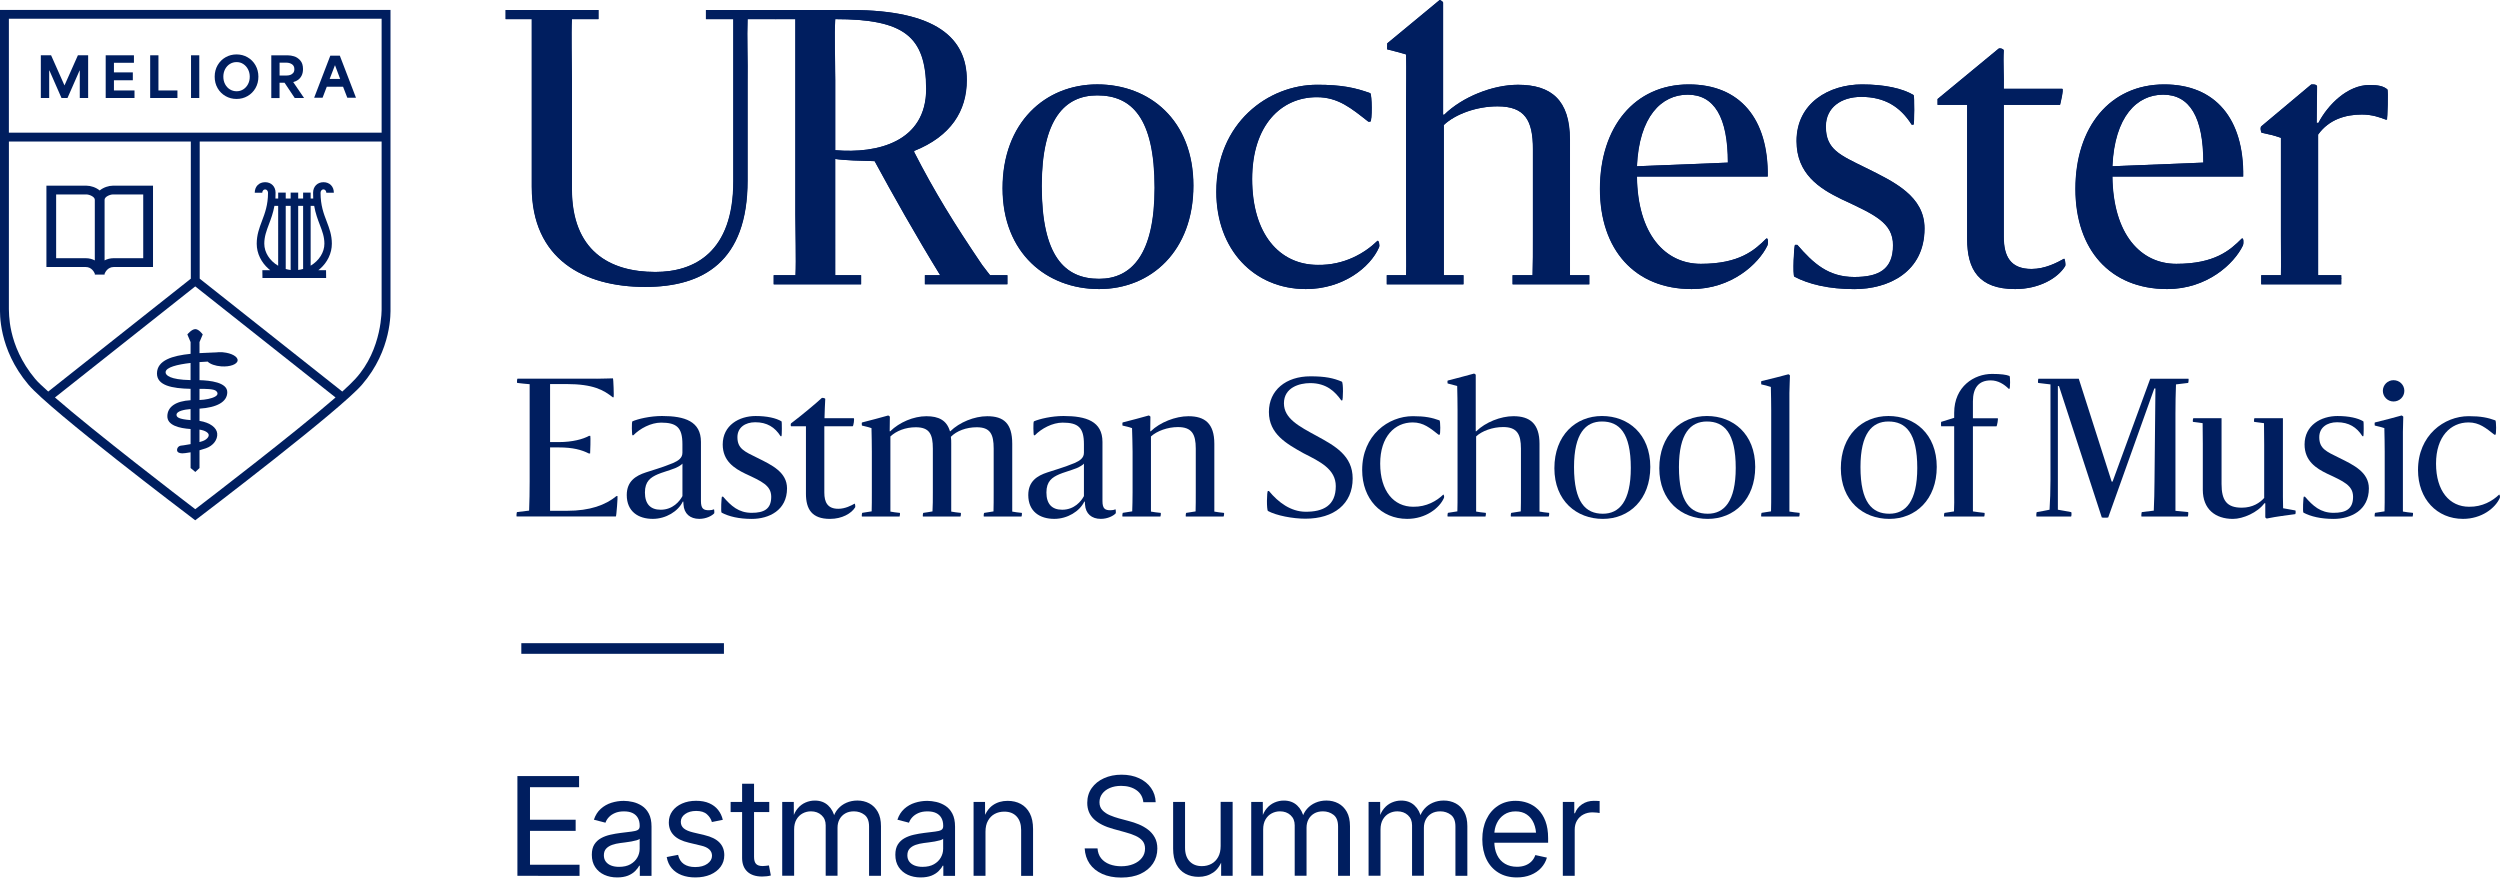 <?xml version="1.0" encoding="utf-8"?>
<!-- Generator: Adobe Illustrator 29.6.1, SVG Export Plug-In . SVG Version: 9.03 Build 0)  -->
<svg version="1.1" id="Layer_1" xmlns="http://www.w3.org/2000/svg" xmlns:xlink="http://www.w3.org/1999/xlink" x="0px" y="0px"
	 viewBox="0 0 971.19 340.91" style="enable-background:new 0 0 971.19 340.91;" xml:space="preserve">
<g>
	<rect x="202.52" y="249.86" style="fill:#001E5F;" width="78.71" height="4.13"/>
	<g>
		<path style="fill:#001E5F;" d="M201,340.24v-38.76h23.96v4.32h-19.07v12.64h17.74v4.34h-17.74v13.14h19.25v4.32H201z"/>
		<path style="fill:#001E5F;" d="M239.74,340.86c-1.84,0-3.5-0.34-4.98-1.01c-1.48-0.68-2.66-1.67-3.54-2.99
			c-0.88-1.32-1.31-2.92-1.31-4.81c0-1.65,0.33-2.98,0.98-4.01c0.65-1.02,1.52-1.83,2.6-2.43c1.08-0.6,2.29-1.04,3.62-1.34
			s2.67-0.53,4.02-0.7c1.75-0.23,3.16-0.4,4.23-0.52c1.07-0.12,1.86-0.33,2.37-0.61c0.51-0.29,0.77-0.78,0.77-1.5v-0.18
			c0-1.16-0.23-2.16-0.69-2.99c-0.46-0.83-1.14-1.47-2.04-1.91c-0.9-0.44-2.02-0.66-3.36-0.66c-1.37,0-2.54,0.21-3.52,0.64
			c-0.98,0.43-1.78,0.97-2.39,1.64c-0.62,0.67-1.04,1.37-1.29,2.12l-4.5-1.17c0.59-1.75,1.48-3.16,2.68-4.23
			c1.2-1.07,2.57-1.85,4.12-2.34c1.55-0.49,3.15-0.74,4.8-0.74c1.11,0,2.29,0.14,3.54,0.43c1.25,0.29,2.42,0.79,3.52,1.5
			c1.1,0.71,2,1.72,2.69,3.03c0.69,1.31,1.04,3,1.04,5.06v19.12h-4.55v-3.95h-0.26c-0.33,0.68-0.85,1.37-1.56,2.08
			c-0.71,0.71-1.64,1.31-2.78,1.78C242.78,340.62,241.39,340.86,239.74,340.86z M240.5,336.75c1.75,0,3.22-0.33,4.4-1
			c1.18-0.67,2.07-1.54,2.68-2.61c0.61-1.08,0.91-2.2,0.91-3.38v-3.9c-0.19,0.21-0.58,0.4-1.18,0.57c-0.6,0.17-1.29,0.33-2.08,0.47
			c-0.79,0.14-1.57,0.26-2.34,0.35c-0.77,0.1-1.43,0.18-1.96,0.25c-1.11,0.14-2.15,0.38-3.12,0.71c-0.97,0.34-1.75,0.83-2.34,1.47
			c-0.59,0.64-0.88,1.51-0.88,2.6c0,0.97,0.26,1.79,0.77,2.46c0.51,0.67,1.21,1.17,2.09,1.51
			C238.31,336.58,239.33,336.75,240.5,336.75z"/>
		<path style="fill:#001E5F;" d="M270.11,340.86c-1.98,0-3.75-0.3-5.31-0.9c-1.56-0.6-2.84-1.49-3.85-2.67
			c-1.01-1.18-1.66-2.64-1.95-4.37l4.42-0.83c0.36,1.61,1.11,2.8,2.25,3.58c1.14,0.77,2.6,1.16,4.38,1.16
			c1.99,0,3.58-0.43,4.77-1.29c1.19-0.86,1.78-1.89,1.78-3.08c0-1.01-0.36-1.84-1.08-2.5c-0.72-0.66-1.77-1.14-3.16-1.46l-4.76-1.14
			c-2.62-0.61-4.57-1.57-5.85-2.88c-1.28-1.31-1.93-2.98-1.93-5.01c0-1.65,0.46-3.1,1.37-4.36c0.91-1.26,2.16-2.24,3.76-2.95
			c1.6-0.71,3.42-1.07,5.46-1.07c1.98,0,3.68,0.31,5.1,0.94c1.42,0.62,2.57,1.49,3.45,2.6c0.88,1.11,1.49,2.39,1.83,3.85l-4.24,0.86
			c-0.31-1.13-0.95-2.13-1.91-3c-0.96-0.88-2.36-1.31-4.2-1.31c-1.73,0-3.16,0.4-4.28,1.2c-1.12,0.8-1.68,1.8-1.68,3.02
			c0,1.08,0.39,1.93,1.17,2.58c0.78,0.64,1.98,1.15,3.59,1.54l4.4,1.04c2.64,0.62,4.58,1.58,5.84,2.88
			c1.26,1.29,1.89,2.93,1.89,4.93c0,1.7-0.48,3.2-1.43,4.5c-0.95,1.3-2.28,2.32-3.97,3.06
			C274.28,340.49,272.33,340.86,270.11,340.86z"/>
		<path style="fill:#001E5F;" d="M298.84,311.52v3.95h-15.01v-3.95H298.84z M288.3,304.47h4.63v28.43c0,1.23,0.26,2.13,0.77,2.69
			c0.51,0.56,1.37,0.85,2.59,0.85c0.31,0,0.7-0.03,1.16-0.08c0.46-0.05,0.88-0.1,1.26-0.16l0.75,3.9c-0.49,0.14-1.03,0.24-1.63,0.31
			s-1.18,0.1-1.76,0.1c-2.48,0-4.4-0.63-5.75-1.9c-1.35-1.27-2.03-3.05-2.03-5.36V304.47z"/>
		<path style="fill:#001E5F;" d="M303.87,340.24v-28.72h4.5l0.03,6.29h-0.42c0.43-1.53,1.08-2.79,1.94-3.8s1.86-1.76,3.02-2.26
			s2.35-0.75,3.6-0.75c2.12,0,3.85,0.64,5.2,1.92c1.35,1.28,2.22,2.93,2.6,4.94h-0.7c0.36-1.39,1-2.6,1.9-3.63
			c0.9-1.03,2-1.83,3.29-2.39s2.71-0.85,4.25-0.85c1.68,0,3.22,0.36,4.6,1.09c1.39,0.73,2.49,1.83,3.32,3.3s1.24,3.34,1.24,5.59
			v19.25h-4.63v-19.15c0-2.12-0.59-3.62-1.77-4.53c-1.18-0.9-2.55-1.35-4.11-1.35c-1.32,0-2.45,0.27-3.39,0.82
			c-0.95,0.55-1.68,1.3-2.2,2.26c-0.52,0.96-0.78,2.06-0.78,3.29v18.65h-4.6v-19.61c0-1.63-0.54-2.94-1.63-3.93
			c-1.08-0.99-2.45-1.48-4.1-1.48c-1.14,0-2.22,0.26-3.21,0.79s-1.8,1.32-2.41,2.37c-0.61,1.05-0.91,2.35-0.91,3.89v17.97H303.87z"
			/>
		<path style="fill:#001E5F;" d="M357.65,340.86c-1.84,0-3.5-0.34-4.98-1.01c-1.48-0.68-2.66-1.67-3.54-2.99
			c-0.88-1.32-1.31-2.92-1.31-4.81c0-1.65,0.33-2.98,0.98-4.01c0.65-1.02,1.52-1.83,2.6-2.43c1.08-0.6,2.29-1.04,3.62-1.34
			s2.67-0.53,4.02-0.7c1.75-0.23,3.16-0.4,4.23-0.52c1.07-0.12,1.86-0.33,2.37-0.61c0.51-0.29,0.77-0.78,0.77-1.5v-0.18
			c0-1.16-0.23-2.16-0.69-2.99c-0.46-0.83-1.14-1.47-2.04-1.91c-0.9-0.44-2.02-0.66-3.36-0.66c-1.37,0-2.54,0.21-3.52,0.64
			c-0.98,0.43-1.78,0.97-2.39,1.64c-0.62,0.67-1.04,1.37-1.29,2.12l-4.5-1.17c0.59-1.75,1.48-3.16,2.68-4.23
			c1.2-1.07,2.57-1.85,4.12-2.34c1.55-0.49,3.15-0.74,4.8-0.74c1.11,0,2.29,0.14,3.54,0.43c1.25,0.29,2.42,0.79,3.52,1.5
			c1.1,0.71,2,1.72,2.69,3.03c0.69,1.31,1.04,3,1.04,5.06v19.12h-4.55v-3.95h-0.26c-0.33,0.68-0.85,1.37-1.56,2.08
			c-0.71,0.71-1.64,1.31-2.78,1.78C360.69,340.62,359.29,340.86,357.65,340.86z M358.4,336.75c1.75,0,3.22-0.33,4.4-1
			c1.18-0.67,2.07-1.54,2.68-2.61c0.61-1.08,0.91-2.2,0.91-3.38v-3.9c-0.19,0.21-0.58,0.4-1.18,0.57c-0.6,0.17-1.29,0.33-2.08,0.47
			c-0.79,0.14-1.57,0.26-2.34,0.35c-0.77,0.1-1.43,0.18-1.96,0.25c-1.11,0.14-2.15,0.38-3.12,0.71c-0.97,0.34-1.75,0.83-2.34,1.47
			c-0.59,0.64-0.88,1.51-0.88,2.6c0,0.97,0.26,1.79,0.77,2.46c0.51,0.67,1.21,1.17,2.09,1.51
			C356.22,336.58,357.24,336.75,358.4,336.75z"/>
		<path style="fill:#001E5F;" d="M382.84,323.12v17.12h-4.63v-28.72h4.45l0.03,6.95h-0.78c0.88-2.64,2.14-4.52,3.77-5.66
			c1.63-1.14,3.55-1.7,5.75-1.7c1.94,0,3.65,0.4,5.14,1.21c1.48,0.81,2.64,2.02,3.49,3.64c0.84,1.62,1.26,3.66,1.26,6.13v18.16
			h-4.63v-17.79c0-2.25-0.58-4.01-1.74-5.27c-1.16-1.26-2.76-1.89-4.79-1.89c-1.39,0-2.63,0.29-3.73,0.88
			c-1.1,0.59-1.97,1.47-2.61,2.63C383.16,319.96,382.84,321.4,382.84,323.12z"/>
		<path style="fill:#001E5F;" d="M435.56,340.91c-2.83,0-5.29-0.47-7.38-1.42s-3.72-2.26-4.88-3.95c-1.16-1.69-1.8-3.68-1.93-5.97
			h4.99c0.11,1.54,0.57,2.83,1.4,3.86c0.83,1.03,1.93,1.8,3.29,2.32c1.36,0.51,2.86,0.77,4.49,0.77c1.79,0,3.38-0.29,4.77-0.86
			c1.39-0.57,2.5-1.37,3.3-2.41c0.81-1.03,1.21-2.23,1.21-3.6c0-1.21-0.33-2.21-0.99-3c-0.66-0.79-1.56-1.44-2.72-1.96
			c-1.15-0.52-2.47-0.98-3.97-1.38l-4.6-1.27c-3.31-0.9-5.84-2.17-7.57-3.81c-1.73-1.64-2.6-3.75-2.6-6.33
			c0-2.2,0.58-4.12,1.74-5.76s2.75-2.91,4.76-3.82c2.01-0.91,4.28-1.37,6.82-1.37c2.58,0,4.86,0.46,6.83,1.38
			c1.97,0.92,3.52,2.18,4.64,3.8c1.13,1.61,1.72,3.45,1.79,5.51h-4.79c-0.21-2.01-1.1-3.57-2.68-4.68
			c-1.58-1.11-3.56-1.67-5.96-1.67c-1.67,0-3.13,0.28-4.4,0.83c-1.27,0.55-2.25,1.31-2.95,2.26c-0.7,0.95-1.05,2.05-1.05,3.28
			c0,1.27,0.38,2.3,1.16,3.11c0.77,0.81,1.73,1.45,2.89,1.94c1.15,0.49,2.3,0.88,3.45,1.2l3.98,1.07c1.23,0.31,2.49,0.73,3.77,1.26
			c1.28,0.53,2.47,1.2,3.56,2.02c1.09,0.82,1.98,1.83,2.65,3.04c0.68,1.21,1.02,2.67,1.02,4.37c0,2.15-0.56,4.08-1.68,5.77
			c-1.12,1.7-2.73,3.04-4.83,4.02C441.03,340.42,438.51,340.91,435.56,340.91z"/>
		<path style="fill:#001E5F;" d="M465.64,340.63c-1.94,0-3.66-0.4-5.15-1.21c-1.49-0.81-2.66-2.02-3.5-3.64s-1.26-3.66-1.26-6.1
			v-18.16h4.63v17.77c0,2.27,0.58,4.04,1.75,5.29c1.17,1.26,2.77,1.89,4.8,1.89c1.37,0,2.61-0.3,3.71-0.9
			c1.1-0.6,1.97-1.48,2.61-2.64c0.64-1.16,0.96-2.59,0.96-4.29v-17.12h4.66v28.72h-4.47v-6.97h0.75c-0.9,2.67-2.18,4.57-3.82,5.68
			C469.67,340.07,467.78,340.63,465.64,340.63z"/>
		<path style="fill:#001E5F;" d="M486.07,340.24v-28.72h4.5l0.03,6.29h-0.42c0.43-1.53,1.08-2.79,1.94-3.8s1.86-1.76,3.02-2.26
			s2.35-0.75,3.6-0.75c2.12,0,3.85,0.64,5.2,1.92c1.35,1.28,2.22,2.93,2.6,4.94h-0.7c0.36-1.39,1-2.6,1.9-3.63
			c0.9-1.03,2-1.83,3.29-2.39s2.71-0.85,4.25-0.85c1.68,0,3.22,0.36,4.6,1.09c1.39,0.73,2.49,1.83,3.32,3.3s1.24,3.34,1.24,5.59
			v19.25h-4.63v-19.15c0-2.12-0.59-3.62-1.77-4.53c-1.18-0.9-2.55-1.35-4.11-1.35c-1.32,0-2.45,0.27-3.39,0.82
			c-0.95,0.55-1.68,1.3-2.2,2.26c-0.52,0.96-0.78,2.06-0.78,3.29v18.65h-4.6v-19.61c0-1.63-0.54-2.94-1.62-3.93
			c-1.08-0.99-2.45-1.48-4.1-1.48c-1.14,0-2.21,0.26-3.21,0.79c-1,0.53-1.8,1.32-2.41,2.37c-0.61,1.05-0.91,2.35-0.91,3.89v17.97
			H486.07z"/>
		<path style="fill:#001E5F;" d="M531.66,340.24v-28.72h4.5l0.03,6.29h-0.42c0.43-1.53,1.08-2.79,1.94-3.8s1.86-1.76,3.02-2.26
			s2.35-0.75,3.6-0.75c2.12,0,3.85,0.64,5.2,1.92c1.35,1.28,2.22,2.93,2.6,4.94h-0.7c0.36-1.39,1-2.6,1.9-3.63
			c0.9-1.03,2-1.83,3.29-2.39s2.71-0.85,4.25-0.85c1.68,0,3.22,0.36,4.6,1.09c1.39,0.73,2.49,1.83,3.32,3.3s1.24,3.34,1.24,5.59
			v19.25h-4.63v-19.15c0-2.12-0.59-3.62-1.77-4.53c-1.18-0.9-2.55-1.35-4.11-1.35c-1.32,0-2.45,0.27-3.39,0.82
			c-0.95,0.55-1.68,1.3-2.2,2.26c-0.52,0.96-0.78,2.06-0.78,3.29v18.65h-4.6v-19.61c0-1.63-0.54-2.94-1.62-3.93
			c-1.08-0.99-2.45-1.48-4.1-1.48c-1.14,0-2.21,0.26-3.21,0.79c-1,0.53-1.8,1.32-2.41,2.37c-0.61,1.05-0.91,2.35-0.91,3.89v17.97
			H531.66z"/>
		<path style="fill:#001E5F;" d="M589.26,340.86c-2.77,0-5.17-0.62-7.18-1.87c-2.01-1.25-3.56-2.98-4.63-5.2s-1.61-4.79-1.61-7.73
			s0.53-5.52,1.6-7.78c1.07-2.25,2.58-4.01,4.53-5.28c1.95-1.27,4.22-1.9,6.8-1.9c1.63,0,3.2,0.27,4.71,0.82
			c1.51,0.55,2.86,1.4,4.06,2.58s2.14,2.67,2.83,4.51c0.69,1.84,1.04,4.03,1.04,6.58v1.79h-22.58v-3.9h20.06l-2.11,1.4
			c0-1.89-0.31-3.56-0.92-5.02c-0.62-1.46-1.52-2.6-2.71-3.42c-1.19-0.82-2.65-1.24-4.38-1.24c-1.72,0-3.2,0.42-4.43,1.25
			c-1.24,0.83-2.19,1.94-2.85,3.32s-0.99,2.89-0.99,4.54v2.45c0,2.1,0.36,3.89,1.08,5.38s1.74,2.63,3.07,3.41
			c1.33,0.78,2.88,1.17,4.64,1.17c1.18,0,2.24-0.17,3.19-0.52c0.95-0.35,1.76-0.86,2.43-1.53c0.68-0.68,1.19-1.51,1.53-2.5l4.5,0.99
			c-0.43,1.51-1.19,2.84-2.26,4.01s-2.42,2.07-4.02,2.72C593.06,340.54,591.26,340.86,589.26,340.86z"/>
		<path style="fill:#001E5F;" d="M607.12,340.24v-28.72h4.45v4.42h0.26c0.54-1.46,1.47-2.63,2.78-3.51
			c1.32-0.88,2.83-1.33,4.55-1.33c0.36,0,0.77,0.01,1.22,0.03c0.45,0.02,0.8,0.04,1.04,0.05v4.66c-0.14-0.04-0.48-0.09-1.03-0.16
			c-0.55-0.07-1.13-0.1-1.76-0.1c-1.3,0-2.48,0.28-3.52,0.83c-1.05,0.55-1.87,1.33-2.47,2.34c-0.6,1.01-0.9,2.19-0.9,3.56v17.92
			H607.12z"/>
	</g>
	<g>
		<path style="fill:#001E5F;" d="M231.82,147.12c2.21,0,5.07-0.14,6.28-0.14c0.21,0,0.43,7.35,0.29,7.35h-0.36
			c-3.5-2.78-7.5-5.14-18.06-5.14h-6.28v22.55h3.35c5.35,0,9.49-1.14,11.78-2.43h0.5c0.14,0,0,6.85-0.07,6.85h-0.5
			c-2.85-1.43-6.21-2.35-11.71-2.35h-3.35v24.62h6.57c8.92,0,14.92-2.21,19.2-5.71h0.43c0.14,0-0.43,7.92-0.64,7.92H200.7
			c-0.14,0,0-1.71,0.14-1.71c1.71-0.21,3.21-0.36,4.71-0.57c0.14-2.78,0.21-8.28,0.21-11.35v-37.76c-1.85-0.14-3.14-0.29-4.85-0.5
			c-0.14,0-0.07-1.64,0.14-1.64H231.82z"/>
		<path style="fill:#001E5F;" d="M243.48,192.3c0-5.35,3.5-7.5,7.42-8.78c2.07-0.71,6.64-2,10.56-3.64c2.14-0.93,3.64-2,3.64-4
			v-3.35c0-6.42-2.21-8.35-8.28-8.35c-3.93,0-8.21,2.28-10.78,4.92h-0.36c-0.21,0-0.36-5.28,0-5.42c2.14-0.93,6.85-2.07,11.49-2.07
			c8.85,0,15.13,2.07,15.13,10.06v22.98c0,3.07,1.07,3.57,3.14,3.57c0.79,0,1.43-0.14,1.93-0.36c0.07-0.07,0.21,1.43,0.07,1.57
			c-0.86,0.93-3.07,2.14-5.78,2.14c-3.57,0-5.92-2-6.14-5.57c0-0.5-0.07-0.79-0.07-1.14h-0.21c-1.78,3.78-6.57,6.71-11.64,6.71
			C247.98,201.58,243.48,198.72,243.48,192.3z M265.11,192.73v-12.63c-0.36,0.5-1.57,1.21-2.86,1.78c-2.21,0.86-5.42,1.78-6.71,2.36
			c-2.78,1.21-5,2.71-5,7.07c0,4.42,2.07,6.71,6.14,6.71C261.39,198.01,264.03,194.72,265.11,192.73z"/>
		<path style="fill:#001E5F;" d="M280.33,199.15c-0.36-0.21-0.07-6.21,0.14-6.21h0.43c3.14,3.64,6.07,6.28,11.13,6.28
			c4.71,0,7.57-1.43,7.57-6.21c0-4.42-3.64-6-10.06-8.99c-4.28-2.07-8.78-4.93-8.78-11.35c0-7.49,6.42-11.06,12.78-11.06
			c4.42,0,7.92,0.79,10.06,2.07c0.21,0.21,0.14,5.78,0,5.78h-0.36c-2.21-3.5-5.28-5.43-9.85-5.43c-3.92,0-6.92,2.07-6.92,5.78
			c0,4.5,2.71,5.57,7.78,8.07c5.64,2.78,11.49,5.57,11.49,11.85c0,8.49-7,11.85-13.7,11.85
			C287.04,201.58,283.19,200.65,280.33,199.15z"/>
		<path style="fill:#001E5F;" d="M313.09,191.8v-26.2h-5.78c-0.14,0-0.21-0.93,0-1.14c3.92-2.93,10.21-8.21,11.85-9.78
			c0.21-0.29,1.43,0,1.43,0.29c-0.14,2.28-0.22,5.14-0.29,7.49h11.35c0.36,0-0.07,3.14-0.43,3.14h-10.99v25.77
			c0,3.78,1.28,6.28,5.42,6.28c2.71,0,5.07-1.28,6.35-2c0.14-0.07,0.36,1.14,0.21,1.43c-1.43,2.36-5.07,4.5-9.78,4.5
			C315.38,201.58,313.09,197.79,313.09,191.8z"/>
		<path style="fill:#001E5F;" d="M334.98,199.22c1.5-0.22,2.5-0.36,3.64-0.57c0.07-2.28,0.07-4.43,0.07-7.42v-15.77
			c0-3.07-0.07-6-0.14-9.14c-1.43-0.5-2.36-0.64-3.71-1c-0.07,0-0.14-1.21,0.07-1.21c4.85-1.21,5.92-1.57,10.14-2.71
			c0.07,0,0.64,0.36,0.64,0.5l-0.07,5.64h0.21c3.57-3.5,9.07-5.85,14.06-5.85c4.85,0,7.92,1.64,9.14,5.85h0.14
			c3.57-3.5,9.35-5.85,14.35-5.85c6.42,0,9.71,2.78,9.71,10.71v26.34c1.21,0.21,2.21,0.36,3.71,0.5c0.14,0,0,1.43-0.14,1.43h-14.56
			c-0.21,0-0.07-1.43,0.14-1.43c1.5-0.22,2.43-0.36,3.57-0.57c0.07-2.43,0.07-4.43,0.07-7.42v-16.99c0-5.64-1.36-8.28-6.57-8.28
			c-4.07,0-7.85,1.43-10.06,3.71c0.14,0.79,0.14,1.71,0.14,2.71v26.34c1.21,0.21,2.21,0.36,3.71,0.5c0.14,0,0,1.43-0.14,1.43h-14.56
			c-0.14,0,0-1.43,0.14-1.43c1.5-0.22,2.5-0.36,3.57-0.57c0.14-2.43,0.14-4.43,0.14-7.42v-16.99c0-5.64-1.35-8.28-6.64-8.28
			c-4,0-7.57,1.43-9.85,3.57v29.19c1.14,0.21,2.14,0.36,3.64,0.5c0.21,0,0,1.43-0.07,1.43h-14.63
			C334.69,200.65,334.84,199.22,334.98,199.22z"/>
		<path style="fill:#001E5F;" d="M399.46,192.3c0-5.35,3.5-7.5,7.42-8.78c2.07-0.71,6.64-2,10.56-3.64c2.14-0.93,3.64-2,3.64-4
			v-3.35c0-6.42-2.21-8.35-8.28-8.35c-3.93,0-8.21,2.28-10.78,4.92h-0.36c-0.21,0-0.36-5.28,0-5.42c2.14-0.93,6.85-2.07,11.49-2.07
			c8.85,0,15.13,2.07,15.13,10.06v22.98c0,3.07,1.07,3.57,3.14,3.57c0.79,0,1.43-0.14,1.93-0.36c0.07-0.07,0.21,1.43,0.07,1.57
			c-0.86,0.93-3.07,2.14-5.78,2.14c-3.57,0-5.92-2-6.14-5.57c0-0.5-0.07-0.79-0.07-1.14h-0.21c-1.78,3.78-6.57,6.71-11.64,6.71
			C403.95,201.58,399.46,198.72,399.46,192.3z M421.08,192.73v-12.63c-0.36,0.5-1.57,1.21-2.86,1.78c-2.21,0.86-5.42,1.78-6.71,2.36
			c-2.78,1.21-5,2.71-5,7.07c0,4.42,2.07,6.71,6.14,6.71C417.37,198.01,420.01,194.72,421.08,192.73z"/>
		<path style="fill:#001E5F;" d="M436.2,199.22c1.5-0.22,2.5-0.36,3.64-0.57c0.07-2.28,0.14-4.43,0.14-7.42v-15.77
			c0-3.07-0.14-6-0.21-9.14c-1.36-0.5-2.29-0.64-3.71-1c-0.07,0-0.07-1.21,0.07-1.21c4.86-1.21,5.92-1.57,10.14-2.71
			c0.14,0,0.64,0.36,0.64,0.5l-0.07,5.64h0.21c3.57-3.5,9.64-5.85,14.63-5.85c6.35,0,10.06,2.78,10.06,10.71v26.34
			c1.21,0.21,2.28,0.36,3.71,0.5c0.21,0,0,1.43-0.14,1.43h-14.63c-0.14,0,0-1.43,0.14-1.43c1.5-0.22,2.5-0.36,3.64-0.57
			c0.07-2.43,0.07-4.43,0.07-7.42v-16.99c0-5.64-1.57-8.35-6.92-8.35c-4,0-8.14,1.5-10.49,3.64v29.19c1.21,0.21,2.21,0.36,3.78,0.5
			c0.14,0,0,1.43-0.14,1.43h-14.7C435.92,200.65,436.06,199.22,436.2,199.22z"/>
		<path style="fill:#001E5F;" d="M492.58,198.51c-0.57-0.28-0.5-7.78,0-7.78h0.36c3.71,4.5,8.49,7.99,14.13,8.07
			c6.92,0.07,11.85-2.35,11.85-9.92c0-6.64-6.14-9.56-12.49-12.78c-6.64-3.71-13.49-7.5-13.49-16.06c0-8.49,6.64-13.85,16.13-13.85
			c5.85,0,8.99,0.71,12.2,2.07c0.64,0.29,0.5,7.28,0.14,7.28h-0.36c-2.36-3.35-5.71-6.71-12.06-6.71c-4.21,0-10.21,1.71-10.21,7.85
			c0,5.92,5.85,8.92,12.78,12.7c7.07,3.85,13.92,7.64,13.92,16.49c0,9.92-7.28,15.63-18.34,15.63
			C502.22,201.51,495.86,200.29,492.58,198.51z"/>
		<path style="fill:#001E5F;" d="M560.66,192.15c0.21-0.14,0.5,0.86,0.28,1.28c-1.71,3.93-7.06,8.14-14.28,8.14
			c-10.14,0-17.49-7.71-17.49-18.99c0-13.49,10.14-20.91,19.7-20.91c4.71,0,7.42,0.57,10.35,1.64c0.35,0.14,0.43,5.57,0,5.57h-0.36
			c-3.28-2.57-5.85-4.78-10.06-4.78c-6.99,0-12.63,5.5-12.63,15.99c0,10.71,5.28,16.77,12.85,16.77
			C554.16,196.94,558.16,194.58,560.66,192.15z"/>
		<path style="fill:#001E5F;" d="M562.51,199.22c1.5-0.22,2.5-0.36,3.64-0.57c0.07-2.28,0.07-4.43,0.07-7.42v-32.05
			c0-3.07-0.07-6.07-0.14-9.21c-1.43-0.43-2.28-0.64-3.71-1c-0.07,0-0.14-1.14,0.07-1.14c4.85-1.21,6.07-1.64,10.21-2.71
			c0.14,0,0.64,0.36,0.64,0.5v21.91h0.21c3.57-3.5,9.49-5.85,14.42-5.85c6.43,0,10.14,2.93,10.14,10.71v26.34
			c1.14,0.21,2.21,0.36,3.71,0.5c0.14,0,0,1.43-0.14,1.43h-14.63c-0.21,0-0.07-1.43,0.14-1.43c1.5-0.22,2.43-0.36,3.64-0.57
			c0.07-2.43,0.07-4.43,0.07-7.42v-16.99c0-5.64-1.57-8.35-6.92-8.35c-4.07,0-8.21,1.5-10.49,3.64v29.19
			c1.21,0.21,2.21,0.36,3.71,0.5c0.21,0,0,1.43-0.07,1.43h-14.7C562.23,200.65,562.37,199.22,562.51,199.22z"/>
		<path style="fill:#001E5F;" d="M603.84,181.88c0-12.78,8.28-20.27,18.49-20.27c10.21,0,18.77,6.99,18.77,19.77
			c0,12.7-8.21,20.2-18.42,20.2C612.48,201.58,603.84,194.58,603.84,181.88z M633.53,181.8c0-13.7-4.5-18.06-11.21-18.06
			c-6.35,0-10.85,4.64-10.85,17.7c0,13.7,4.49,18.13,11.2,18.13C629.03,199.58,633.53,194.8,633.53,181.8z"/>
		<path style="fill:#001E5F;" d="M644.6,181.88c0-12.78,8.28-20.27,18.49-20.27c10.21,0,18.77,6.99,18.77,19.77
			c0,12.7-8.21,20.2-18.42,20.2C653.24,201.58,644.6,194.58,644.6,181.88z M674.29,181.8c0-13.7-4.5-18.06-11.21-18.06
			c-6.35,0-10.85,4.64-10.85,17.7c0,13.7,4.49,18.13,11.2,18.13C669.79,199.58,674.29,194.8,674.29,181.8z"/>
		<path style="fill:#001E5F;" d="M684.36,199.22c1.5-0.22,2.5-0.36,3.64-0.57c0.07-2.28,0.07-4.43,0.07-7.42v-31.76
			c0-3.07-0.07-6-0.14-9.14c-1.43-0.5-2.36-0.71-3.71-1c-0.07,0-0.14-1.21,0.07-1.28c4.64-1.14,6.78-1.64,10.42-2.64
			c0.07-0.07,0.64,0.29,0.64,0.5c0,1.71-0.21,4.28-0.21,6.78v46.04c1.21,0.21,2.43,0.36,3.92,0.5c0.14,0,0,1.43-0.14,1.43h-14.7
			C684.07,200.65,684.22,199.22,684.36,199.22z"/>
		<path style="fill:#001E5F;" d="M715.12,181.88c0-12.78,8.28-20.27,18.49-20.27c10.21,0,18.77,6.99,18.77,19.77
			c0,12.7-8.21,20.2-18.42,20.2C723.76,201.58,715.12,194.58,715.12,181.88z M744.81,181.8c0-13.7-4.5-18.06-11.21-18.06
			c-6.35,0-10.85,4.64-10.85,17.7c0,13.7,4.49,18.13,11.2,18.13C740.31,199.58,744.81,194.8,744.81,181.8z"/>
		<path style="fill:#001E5F;" d="M759.15,165.6h-5.07c-0.07,0-0.07-1.71,0-1.71l5.07-1.57v-1.93c0-10.28,7.78-15.13,14.7-15.13
			c3.5,0,5.5,0.29,6.78,0.79c0.35,0.07,0.28,5,0,5h-0.29c-1.78-1.78-4.14-3.28-6.99-3.28c-4.71,0-6.92,2.93-6.92,8.14v6.57h9.64
			c0.28,0-0.29,3.14-0.5,3.14h-9.14v33.05c1.64,0.21,2.85,0.43,4.5,0.57c0.14,0,0,1.43-0.14,1.43H755.3c-0.21,0-0.07-1.43,0.14-1.43
			c1.5-0.22,2.43-0.36,3.64-0.57c0.07-2.28,0.14-4.35,0.07-7.5V165.6z"/>
		<path style="fill:#001E5F;" d="M791.27,198.94c2.14-0.36,3.14-0.57,4.93-0.93c0.21-3.57,0.36-7.14,0.36-11.56v-37.12
			c-2.21-0.21-2.21-0.29-4.78-0.57c-0.14,0-0.07-1.64,0.14-1.64h15.63l12.78,39.97h0.36l14.63-39.97h14.85c0.14,0,0,1.64-0.14,1.64
			c-1.57,0.22-3.14,0.36-4.71,0.57c-0.14,2.78-0.21,8.35-0.21,11.42v37.69c2,0.21,3.35,0.36,4.93,0.5c0.14,0.07,0,1.71-0.14,1.71
			h-17.99c-0.14,0,0-1.64,0.14-1.71c1.64-0.21,3.14-0.36,4.64-0.57c0.14-2.78,0.28-8.28,0.28-11.35l0.36-36.12h-0.43l-17.91,50.11
			c-0.07,0.14-2.43,0.14-2.5,0l-16.63-51.03h-0.43v48.03c2.78,0.43,2.93,0.57,5.14,0.93c0.29,0.07,0.14,1.71,0,1.71h-13.42
			C790.98,200.65,791.05,199.01,791.27,198.94z"/>
		<path style="fill:#001E5F;" d="M886.93,197.44c2.43,0.43,2.57,0.5,4.78,0.86c0.14,0.07,0.14,1.36-0.07,1.43
			c-4.49,0.64-6.49,0.79-11.06,1.71c-0.14,0-0.57-0.36-0.57-0.5v-5.43h-0.36c-2.57,3.57-8.28,6.07-12.2,6.07
			c-6.92,0-11.71-3.85-11.71-11.28v-17.99c0-2.57-0.07-5.35-0.07-7.92c-1.14-0.21-2.21-0.29-3.71-0.5c-0.22,0-0.07-1.43,0.14-1.43
			h10.92v25.55c0,6.35,2,9.21,7.85,9.21c4.28,0,7.06-1.93,8.71-3.78v-20.7c0-2.71-0.07-5.64-0.07-8.35
			c-1.14-0.14-2.28-0.29-3.78-0.5c-0.21,0-0.07-1.43,0.07-1.43h11.06v26.05C886.85,191.65,886.85,194.51,886.93,197.44z"/>
		<path style="fill:#001E5F;" d="M894.84,199.15c-0.36-0.21-0.07-6.21,0.14-6.21h0.43c3.14,3.64,6.07,6.28,11.13,6.28
			c4.71,0,7.57-1.43,7.57-6.21c0-4.42-3.64-6-10.06-8.99c-4.28-2.07-8.78-4.93-8.78-11.35c0-7.49,6.42-11.06,12.78-11.06
			c4.42,0,7.92,0.79,10.06,2.07c0.21,0.21,0.14,5.78,0,5.78h-0.36c-2.21-3.5-5.28-5.43-9.85-5.43c-3.92,0-6.92,2.07-6.92,5.78
			c0,4.5,2.71,5.57,7.78,8.07c5.64,2.78,11.49,5.57,11.49,11.85c0,8.49-7,11.85-13.7,11.85
			C901.55,201.58,897.69,200.65,894.84,199.15z"/>
		<path style="fill:#001E5F;" d="M922.69,199.22c1.5-0.22,2.5-0.36,3.64-0.57c0.07-2.28,0.07-4.43,0.07-7.42v-15.77
			c0-3.07-0.07-6-0.14-9.14c-1.43-0.5-2.36-0.64-3.71-1c-0.07,0-0.14-1.21,0.07-1.21c4.64-1.14,6.71-1.71,10.35-2.71
			c0.07,0,0.64,0.36,0.64,0.5c-0.07,1.78-0.07,3.71-0.14,5.85v30.98c1.21,0.21,2.35,0.36,3.85,0.5c0.21,0,0,1.43-0.07,1.43h-14.7
			C922.4,200.65,922.54,199.22,922.69,199.22z M925.68,151.83c0-2.28,1.86-4.14,4.14-4.14c2.36,0,4.21,1.85,4.21,4.14
			c0,2.28-1.85,4.14-4.21,4.14C927.54,155.97,925.68,154.11,925.68,151.83z"/>
		<path style="fill:#001E5F;" d="M970.83,192.15c0.21-0.14,0.5,0.86,0.28,1.28c-1.71,3.93-7.06,8.14-14.28,8.14
			c-10.14,0-17.49-7.71-17.49-18.99c0-13.49,10.14-20.91,19.7-20.91c4.71,0,7.42,0.57,10.35,1.64c0.35,0.14,0.43,5.57,0,5.57h-0.36
			c-3.28-2.57-5.85-4.78-10.06-4.78c-6.99,0-12.63,5.5-12.63,15.99c0,10.71,5.28,16.77,12.85,16.77
			C964.33,196.94,968.33,194.58,970.83,192.15z"/>
	</g>
	<g>
		<g>
			<path style="fill:#001E5F;" d="M80.66,140.47c0.95,0.95,2.96,1.7,5.34,1.86c3.38,0.23,6.21-0.81,6.31-2.33
				c0.1-1.46-2.38-2.83-5.59-3.13c-0.17-0.04-0.34-0.07-0.53-0.06c-0.08,0-0.16,0.01-0.24,0.01c-0.72-0.03-1.4,0-2.04,0.08
				c-0.29,0.01-0.58,0.02-0.88,0.03c-1.79,0.07-3.67,0.14-5.53,0.25v-4.29l1.26-2.97c0,0-1.47-2.07-2.88-2.07
				c-1.43,0-3.1,2.07-3.1,2.07l1.26,2.97v4.56c-6.99,0.71-13.03,2.47-13.06,7.61c-0.03,4.7,5.8,5.84,13.06,5.99v4.42
				c-5.7,0.33-8.94,2.51-9.03,6.14c-0.09,3.63,4.62,4.76,9.03,5.05v5.87c-2.1,0.41-3.65,0.58-3.69,0.58
				c-0.95,0.09-1.65,0.92-1.56,1.86c0.09,0.88,1.18,1.14,2.06,1.14c0.36,0,1.54-0.1,3.19-0.4v6.1l1.84,1.54l1.62-1.54v-6.89
				c0.81-0.22,1.65-0.48,2.51-0.78c2.79-0.98,4.6-3.31,4.37-5.75c-0.21-2.22-2.71-4.23-6.88-4.89v-4.75
				c6.75-0.44,10.79-2.63,10.79-6.4c0-3.86-6.79-4.55-10.79-4.67v-7.02C78.57,140.59,79.64,140.52,80.66,140.47z M68.57,161.11
				c0.04-1.45,3.11-2.01,5.46-2.2v4.29C69.35,162.82,68.55,162.06,68.57,161.11z M81.07,168.86c0.18,0.96-1.07,2.07-2.29,2.47
				c-0.43,0.14-0.86,0.27-1.29,0.39v-4.83C79.73,167.22,80.92,168.08,81.07,168.86z M83.92,151.85c0.59,0.5,1.06,1.42-0.33,2.21
				c-1.39,0.78-3.69,1.22-6.09,1.34v-4.33C79.85,151.04,83,151.07,83.92,151.85z M74.03,147.66c-8.14-0.16-9.75-1.94-9.7-3.07
				c0.08-1.94,4.61-3,9.7-3.59V147.66z"/>
			<g>
				<polygon style="fill:#001E5F;" points="19.11,27.39 19.2,27.39 23.89,38.07 26.22,38.07 30.91,27.39 30.99,27.39 30.99,38.07 
					34.24,38.07 34.24,21.48 30.26,21.48 25.07,33.14 25.03,33.14 19.85,21.48 15.86,21.48 15.86,38.07 19.11,38.07 				"/>
				<polygon style="fill:#001E5F;" points="52.25,35.14 44.26,35.14 44.26,31.18 51.6,31.18 51.6,28.12 44.26,28.12 44.26,24.39 
					52.03,24.39 52.03,21.48 41.06,21.48 41.06,38.07 52.25,38.07 				"/>
				<polygon style="fill:#001E5F;" points="68.93,35.14 61.55,35.14 61.55,21.48 58.34,21.48 58.34,38.07 68.93,38.07 				"/>
				<rect x="74.21" y="21.48" style="fill:#001E5F;" width="3.21" height="16.59"/>
				<path style="fill:#001E5F;" d="M87.62,37.33c1.29,0.74,2.72,1.11,4.28,1.11c1.56,0,2.99-0.37,4.28-1.12
					c1.29-0.74,2.31-1.77,3.07-3.08c0.75-1.31,1.13-2.79,1.13-4.44c0-1.64-0.38-3.13-1.13-4.45c-0.75-1.32-1.78-2.35-3.07-3.09
					c-1.29-0.75-2.72-1.12-4.28-1.12c-1.56,0-2.99,0.37-4.28,1.11c-1.29,0.74-2.32,1.77-3.08,3.08c-0.76,1.32-1.14,2.81-1.14,4.47
					c0,1.66,0.38,3.14,1.14,4.46C85.3,35.57,86.33,36.59,87.62,37.33z M87.44,26.88c0.46-0.86,1.08-1.54,1.86-2.03
					c0.78-0.49,1.65-0.73,2.62-0.73c0.96,0,1.83,0.25,2.6,0.76c0.77,0.5,1.38,1.19,1.83,2.05c0.44,0.87,0.67,1.82,0.67,2.87
					c0,1.08-0.23,2.05-0.68,2.9c-0.45,0.86-1.07,1.53-1.84,2.02c-0.77,0.49-1.63,0.73-2.58,0.73c-0.95,0-1.82-0.24-2.6-0.72
					c-0.79-0.48-1.41-1.15-1.87-2.01s-0.69-1.83-0.69-2.93C86.76,28.72,86.99,27.75,87.44,26.88z"/>
				<path style="fill:#001E5F;" d="M108.6,32.14h1.94l3.96,5.94h3.62c0,0-3.48-5.12-4.2-6.17v-0.02c0.7-0.18,1.33-0.48,1.89-0.88
					c0.56-0.4,1.02-0.95,1.37-1.65c0.35-0.7,0.53-1.54,0.53-2.53c0-1.47-0.37-2.61-1.11-3.4c-0.74-0.8-1.54-1.32-2.39-1.56
					c-0.85-0.25-1.63-0.37-2.34-0.37h-6.48v16.59h3.21V32.14z M108.6,24.35c0,0,2.12,0,2.73,0c0.76,0,1.45,0.2,2.08,0.6
					c0.62,0.4,0.94,1.04,0.94,1.94c0,0.62-0.16,1.12-0.48,1.48c-0.32,0.36-0.71,0.61-1.15,0.76c-0.45,0.14-0.92,0.21-1.42,0.21
					c-0.59,0-2.69,0-2.69,0V24.35z"/>
				<path style="fill:#001E5F;" d="M126.95,33.69h6.32l1.65,4.28h3.37l-6.28-16.35h-3.69l-6.28,16.35h3.27L126.95,33.69z
					 M130.11,25.36h0.04l1.99,5.3h-4.07L130.11,25.36z"/>
			</g>
			<path style="fill:#001E5F;" d="M151.7,119.74V3.87H0v115.87c0.03,1.52-0.77,15.7,11.06,29.7c8.54,10.11,61.49,50.17,63.73,51.88
				l1.05,0.8l1.05-0.8c2.24-1.71,55.08-41.87,63.73-51.88C152.32,135.92,151.71,121.2,151.7,119.74z M148.25,7.28v44.27H3.45
				l0-44.27H148.25z M13.68,147.2C2.63,133.98,3.6,120.93,3.45,120.01l0.01-65.04h70.67v53.29l-55.39,43.85
				C16.48,150.08,14.7,148.42,13.68,147.2z M75.85,197.81c-6.25-4.78-38.63-29.62-54.5-43.4l54.5-43.15l54.5,43.15
				C114.48,168.19,82.1,193.03,75.85,197.81z M138.03,147.2c-1.08,1.17-2.8,2.88-5.06,4.91l-55.39-43.85V54.97h70.67v64.85
				C148.25,119.82,148.69,135.63,138.03,147.2z"/>
			<path style="fill:#001E5F;" d="M36.84,106.33v0.34h3.79v-0.34c0.26-0.63,1.25-2.6,3.56-2.6h15.25v-31.6H43.87
				c-1.66,0-3.69,0.67-5.14,1.86c-1.45-1.19-3.48-1.86-5.14-1.86H18.03v31.6h15.25C35.58,103.72,36.58,105.69,36.84,106.33z
				 M43.87,75.54h11.77v24.76H44.19c-1.4,0-2.58,0.34-3.56,0.86V77.61C40.62,76.41,42.76,75.54,43.87,75.54z M21.81,75.54h11.77
				c1.11,0,3.25,0.87,3.25,2.06v23.56c-0.98-0.52-2.16-0.86-3.56-0.86H21.81V75.54z"/>
			<path style="fill:#001E5F;" d="M125.67,70.78c-2.38,0-4.04,1.68-4.04,4.1c0,0.64,0.02,1.6,0.05,2.25h-1v-2.31h-2.93v2.31h-1.91
				v-2.31h-2.93v2.31H111v-2.31h-2.93v2.31h-1.07c0.03-0.65,0.05-1.61,0.05-2.25c0-2.41-1.66-4.1-4.05-4.1s-4.04,1.68-4.04,4.1h0.17
				h0.17h2.24h0.17h0.17c0-0.72,0.5-1.3,1.12-1.3c0.62,0,1.12,0.58,1.12,1.3c0,4.71-1.19,7.89-2.35,10.95
				c-1.05,2.79-2.04,5.42-2.04,8.84c0,1.88,0.43,3.71,1.27,5.43c0.78,1.6,1.89,3.05,3.28,4.29c0.22,0.19,0.45,0.39,0.69,0.57h-3.05
				l0.04,3.04h24.74l-0.04-3.04h-2.98c0.24-0.19,0.47-0.38,0.69-0.57c1.4-1.24,2.5-2.69,3.28-4.29c0.84-1.73,1.27-3.56,1.27-5.43
				c0-3.39-0.98-5.94-2.01-8.65c-1.17-3.05-2.38-6.2-2.38-11.15c0-0.72,0.5-1.3,1.12-1.3c0.62,0,1.12,0.58,1.12,1.3h0.17h0.17h2.24
				h0.17h0.17C129.72,72.47,128.05,70.78,125.67,70.78z M108.07,103.25c-3.34-1.96-5.4-5.22-5.4-8.58c0-2.76,0.84-4.99,1.81-7.57
				c0.77-2.03,1.63-4.34,2.13-7.13h1.45V103.25z M111,104.5V79.97h1.91v24.92C112.27,104.81,111.62,104.68,111,104.5z
				 M115.84,104.88V79.97h1.91v24.51C117.13,104.66,116.48,104.8,115.84,104.88z M122.05,79.97c0.51,2.95,1.4,5.29,2.19,7.35
				c0.95,2.49,1.78,4.63,1.78,7.35c0,3.32-2.04,6.57-5.34,8.54V79.97H122.05z"/>
		</g>
		<g>
			<g>
				<g>
					<path style="fill:#001E5F;" d="M389.53,73.11c0-25.41,16.47-40.32,36.77-40.32c20.3,0,37.34,13.91,37.34,39.32
						c0,25.27-16.33,40.18-36.63,40.18C406.71,112.29,389.53,98.38,389.53,73.11z M448.59,72.97c0-27.26-8.94-35.92-22.29-35.92
						c-12.64,0-21.58,9.23-21.58,35.21c0,27.26,8.94,36.06,22.29,36.06C439.65,108.32,448.59,98.81,448.59,72.97z"/>
					<path style="fill:#001E5F;" d="M535.17,93.55c0.43-0.28,0.99,1.7,0.57,2.56c-3.41,7.81-14.05,16.18-28.39,16.18
						c-20.16,0-34.78-15.33-34.78-37.76c0-26.83,20.16-41.6,39.18-41.6c9.37,0,14.76,1.14,20.58,3.26c0.71,0.28,0.85,11.07,0,11.07
						h-0.71c-6.53-5.11-11.64-9.51-20.02-9.51c-13.91,0-25.13,10.93-25.13,31.8c0,21.29,10.51,33.36,25.55,33.36
						C522.25,103.07,530.2,98.38,535.17,93.55z"/>
					<path style="fill:#001E5F;" d="M621.6,73.4c0-24.13,13.49-40.6,34.5-40.6c19.87,0,30.95,13.34,30.66,35.77h-50.82
						c0.28,22.43,10.93,33.93,24.84,33.93c14.91,0,20.87-5.25,25.41-9.8c0.71-0.57,0.85,1.7,0.43,2.7
						c-3.41,7.1-13.91,16.89-29.39,16.89C635.09,112.29,621.6,96.96,621.6,73.4z M635.94,64.59l35.35-1.42
						c0-17.6-5.25-26.4-15.62-26.4C645.45,36.77,636.79,45.29,635.94,64.59z"/>
					<path style="fill:#001E5F;" d="M697.12,107.47c-0.71-0.43-0.14-12.35,0.28-12.35h0.85c6.25,7.24,12.07,12.49,22.15,12.49
						c9.37,0,15.05-2.84,15.05-12.35c0-8.8-7.24-11.92-20.02-17.89c-8.52-4.12-17.46-9.8-17.46-22.57c0-14.91,12.78-22,25.41-22
						c8.8,0,15.76,1.56,20.02,4.12c0.43,0.43,0.28,11.5,0,11.5h-0.71c-4.4-6.96-10.51-10.79-19.59-10.79
						c-7.81,0-13.77,4.12-13.77,11.5c0,8.94,5.39,11.07,15.47,16.04c11.22,5.54,22.86,11.07,22.86,23.57
						c0,16.89-13.91,23.57-27.26,23.57C710.46,112.29,702.8,110.45,697.12,107.47z"/>
					<path style="fill:#001E5F;" d="M764.25,92.84v-52.1h-11.5v-2.27l23.57-19.45c0.43-0.57,2.13,0,2.13,0.57
						c-0.28,4.54,0.14,10.22,0,14.91h22.71c0.71,0-0.85,6.25-0.85,6.25h-21.86v51.25c0,7.52,2.55,12.49,10.79,12.49
						c5.39,0,10.08-2.56,12.64-3.98c0.28-0.14,0.71,2.27,0.43,2.84c-2.84,4.69-10.08,8.94-19.45,8.94
						C768.79,112.29,764.25,104.77,764.25,92.84z"/>
					<path style="fill:#001E5F;" d="M806.31,73.4c0-24.13,13.49-40.6,34.5-40.6c19.87,0,30.95,13.34,30.66,35.77h-50.82
						c0.28,22.43,10.93,33.93,24.84,33.93c14.91,0,20.87-5.25,25.41-9.8c0.71-0.57,0.85,1.7,0.43,2.7
						c-3.41,7.1-13.91,16.89-29.39,16.89C819.79,112.29,806.31,96.96,806.31,73.4z M820.65,64.59L856,63.17
						c0-17.6-5.25-26.4-15.62-26.4C830.16,36.77,821.5,45.29,820.65,64.59z"/>
					<path style="fill:#001E5F;" d="M609.91,106.91V54.23c0-15.47-7.38-21.29-20.16-21.29c-9.8,0-21.58,4.68-28.68,11.64h-0.43V0.99
						c0-0.28-1.01-0.99-1.3-0.99l-20.37,16.84l-0.05,2.32c2.84,0.71,4.54,1.14,7.38,1.99c0.14,6.25,0,12.21,0,18.31v52.25
						c0,5.96,0.14,10.66,0,15.2h-7.52v3.54h0.14h29.24h0.41v-3.54h-7.65V48.55c4.54-4.26,12.78-7.24,20.87-7.24
						c10.65,0,13.77,5.39,13.77,16.61v33.79c0,5.88,0,10.44-0.14,15.2h-7.77v3.54h0.25h29.1h0.45v-3.54H609.91z"/>
					<path style="fill:#001E5F;" d="M920.53,33.02c-8.49,0-16.14,7.64-19.82,14.72h-0.71l0.14-14.15c-0.02-1-2.09-0.77-2.23-0.77
						l-19.34,16.21c-0.67,0.52-0.08,2.53,0.06,2.53c2.69,0.57,4.69,0.99,7.52,1.98c0,0,0,1,0,7.09v31.14c0,5.69,0.12,10.75,0,15.14
						h-7.66v3.54h31.07v-1.94c0.06-0.29,0.06-0.58,0-0.69v-0.91h-8.99V52.27c4.25-5.94,10.76-7.78,16.99-7.78
						c4.1,0,7.08,1.13,9.34,1.98h0.42c0.14,0,0.57-11.32,0.14-11.75C925.91,33.44,923.93,33.02,920.53,33.02z"/>
					<path style="fill:#001E5F;" d="M274.74,3.89h-0.43v1.54c-0.03,0.39-0.03,0.78,0,1.11v0.89h1.77c0.13,0,0.25,0,0.38,0h8.47
						v62.98c0,27.6-15.14,35.24-30.29,35.24c-17.98,0-32.44-8.35-32.44-32.27V30.64c0-6.09-0.28-17.69,0-23.21h10.33V3.89h-0.42
						h-34.96h-0.67v3.54h10.15v65.11c0,28.17,20.27,38.92,44.05,38.92c22.5,0,39.77-9.77,39.77-41.33V32.06
						c0.14-8.51-0.27-17.63,0-24.63h11.05V3.89h-2.24H274.74z"/>
					<path style="fill:#001E5F;" d="M390.53,106.91h-5.88c0,0-1.95-2.46-3.07-3.98c-10.79-15.9-18.74-28.82-26.41-43.87v-0.43
						c14.2-5.68,20.44-15.47,20.44-27.54c0-16.33-11.92-27.12-44.72-27.2h-2.94h-26.45h-0.13v3.54h7.66v75.9
						c0,5.94,0.33,17.83,0.06,23.58h-8.48v3.54h0.32h33.08h0.55v-3.54h-10.06V61.75c3.83,0.57,10.08,0.71,15.33,0.85
						c6.98,12.9,16.13,29.11,25.46,44.3h-5.95v3.54h8.14l0,0h23.91l0,0v-3.54H390.53z M324.51,58.35V31.09
						c0-6.11-0.43-18.12,0-23.66c26.69,0,35.21,6.62,35.35,27.07C359.86,55.08,340.98,59.77,324.51,58.35z"/>
				</g>
			</g>
			<g>
				<g>
					<path style="fill:#001E5F;" d="M389.44,73.11c0-25.41,16.47-40.32,36.77-40.32c20.3,0,37.34,13.91,37.34,39.32
						c0,25.27-16.33,40.18-36.63,40.18C406.62,112.29,389.44,98.38,389.44,73.11z M448.5,72.97c0-27.26-8.94-35.92-22.29-35.92
						c-12.64,0-21.58,9.23-21.58,35.21c0,27.26,8.94,36.06,22.29,36.06C439.56,108.32,448.5,98.81,448.5,72.97z"/>
					<path style="fill:#001E5F;" d="M535.08,93.55c0.43-0.28,0.99,1.7,0.57,2.56c-3.41,7.81-14.05,16.18-28.39,16.18
						c-20.16,0-34.78-15.33-34.78-37.76c0-26.83,20.16-41.6,39.18-41.6c9.37,0,14.76,1.14,20.58,3.26c0.71,0.28,0.85,11.07,0,11.07
						h-0.71c-6.53-5.11-11.64-9.51-20.02-9.51c-13.91,0-25.13,10.93-25.13,31.8c0,21.29,10.51,33.36,25.55,33.36
						C522.16,103.07,530.11,98.38,535.08,93.55z"/>
					<path style="fill:#001E5F;" d="M621.51,73.4c0-24.13,13.49-40.6,34.5-40.6c19.87,0,30.95,13.34,30.66,35.77h-50.82
						c0.28,22.43,10.93,33.93,24.84,33.93c14.91,0,20.87-5.25,25.41-9.8c0.71-0.57,0.85,1.7,0.43,2.7
						c-3.41,7.1-13.91,16.89-29.39,16.89C635,112.29,621.51,96.96,621.51,73.4z M635.85,64.59l35.35-1.42
						c0-17.6-5.25-26.4-15.62-26.4C645.36,36.77,636.7,45.29,635.85,64.59z"/>
					<path style="fill:#001E5F;" d="M697.03,107.47c-0.71-0.43-0.14-12.35,0.28-12.35h0.85c6.25,7.24,12.07,12.49,22.15,12.49
						c9.37,0,15.05-2.84,15.05-12.35c0-8.8-7.24-11.92-20.02-17.89c-8.52-4.12-17.46-9.8-17.46-22.57c0-14.91,12.78-22,25.41-22
						c8.8,0,15.76,1.56,20.02,4.12c0.43,0.43,0.28,11.5,0,11.5h-0.71c-4.4-6.96-10.51-10.79-19.59-10.79
						c-7.81,0-13.77,4.12-13.77,11.5c0,8.94,5.39,11.07,15.47,16.04c11.22,5.54,22.86,11.07,22.86,23.57
						c0,16.89-13.91,23.57-27.26,23.57C710.37,112.29,702.71,110.45,697.03,107.47z"/>
					<path style="fill:#001E5F;" d="M764.16,92.84v-52.1h-11.5v-2.27l23.57-19.45c0.43-0.57,2.13,0,2.13,0.57
						c-0.28,4.54,0.14,10.22,0,14.91h22.71c0.71,0-0.85,6.25-0.85,6.25h-21.86v51.25c0,7.52,2.55,12.49,10.79,12.49
						c5.39,0,10.08-2.56,12.64-3.98c0.28-0.14,0.71,2.27,0.43,2.84c-2.84,4.69-10.08,8.94-19.45,8.94
						C768.7,112.29,764.16,104.77,764.16,92.84z"/>
					<path style="fill:#001E5F;" d="M806.22,73.4c0-24.13,13.49-40.6,34.5-40.6c19.87,0,30.95,13.34,30.66,35.77h-50.82
						c0.28,22.43,10.93,33.93,24.84,33.93c14.91,0,20.87-5.25,25.41-9.8c0.71-0.57,0.85,1.7,0.43,2.7
						c-3.41,7.1-13.91,16.89-29.39,16.89C819.7,112.29,806.22,96.96,806.22,73.4z M820.56,64.59l35.35-1.42
						c0-17.6-5.25-26.4-15.62-26.4C830.07,36.77,821.41,45.29,820.56,64.59z"/>
					<path style="fill:#001E5F;" d="M609.82,106.91V54.23c0-15.47-7.38-21.29-20.16-21.29c-9.8,0-21.58,4.68-28.68,11.64h-0.43V0.99
						c0-0.28-1.01-0.99-1.3-0.99l-20.37,16.84l-0.05,2.32c2.84,0.71,4.54,1.14,7.38,1.99c0.14,6.25,0,12.21,0,18.31v52.25
						c0,5.96,0.14,10.66,0,15.2h-7.52v3.54h0.14h29.24h0.41v-3.54h-7.65V48.55c4.54-4.26,12.78-7.24,20.87-7.24
						c10.65,0,13.77,5.39,13.77,16.61v33.79c0,5.88,0,10.44-0.14,15.2h-7.77v3.54h0.25h29.1h0.45v-3.54H609.82z"/>
					<path style="fill:#001E5F;" d="M920.44,33.02c-8.49,0-16.14,7.64-19.82,14.72h-0.71l0.14-14.15c-0.02-1-2.09-0.77-2.23-0.77
						l-19.34,16.21c-0.67,0.52-0.08,2.53,0.06,2.53c2.69,0.57,4.69,0.99,7.52,1.98c0,0,0,1,0,7.09v31.14c0,5.69,0.12,10.75,0,15.14
						h-7.66v3.54h31.07v-1.94c0.06-0.29,0.06-0.58,0-0.69v-0.91h-8.99V52.27c4.25-5.94,10.76-7.78,16.99-7.78
						c4.1,0,7.08,1.13,9.34,1.98h0.42c0.14,0,0.57-11.32,0.14-11.75C925.82,33.44,923.84,33.02,920.44,33.02z"/>
					<path style="fill:#001E5F;" d="M274.65,3.89h-0.43v1.54c-0.03,0.39-0.03,0.78,0,1.11v0.89h1.77c0.13,0,0.25,0,0.38,0h8.47
						v62.98c0,27.6-15.14,35.24-30.29,35.24c-17.98,0-32.44-8.35-32.44-32.27V30.64c0-6.09-0.28-17.69,0-23.21h10.33V3.89h-0.42
						h-34.96h-0.67v3.54h10.15v65.11c0,28.17,20.27,38.92,44.05,38.92c22.5,0,39.77-9.77,39.77-41.33V32.06
						c0.14-8.51-0.27-17.63,0-24.63h11.05V3.89h-2.24H274.65z"/>
					<path style="fill:#001E5F;" d="M390.44,106.91h-5.88c0,0-1.95-2.46-3.07-3.98c-10.79-15.9-18.74-28.82-26.41-43.87v-0.43
						c14.2-5.68,20.44-15.47,20.44-27.54c0-16.33-11.92-27.12-44.72-27.2h-2.94h-26.45h-0.13v3.54h7.66v75.9
						c0,5.94,0.33,17.83,0.06,23.58h-8.48v3.54h0.32h33.08h0.55v-3.54h-10.06V61.75c3.83,0.57,10.08,0.71,15.33,0.85
						c6.98,12.9,16.13,29.11,25.46,44.3h-5.95v3.54h8.14l0,0h23.91l0,0v-3.54H390.44z M324.42,58.35V31.09
						c0-6.11-0.43-18.12,0-23.66c26.69,0,35.21,6.62,35.35,27.07C359.77,55.08,340.89,59.77,324.42,58.35z"/>
				</g>
			</g>
		</g>
	</g>
</g>
</svg>
